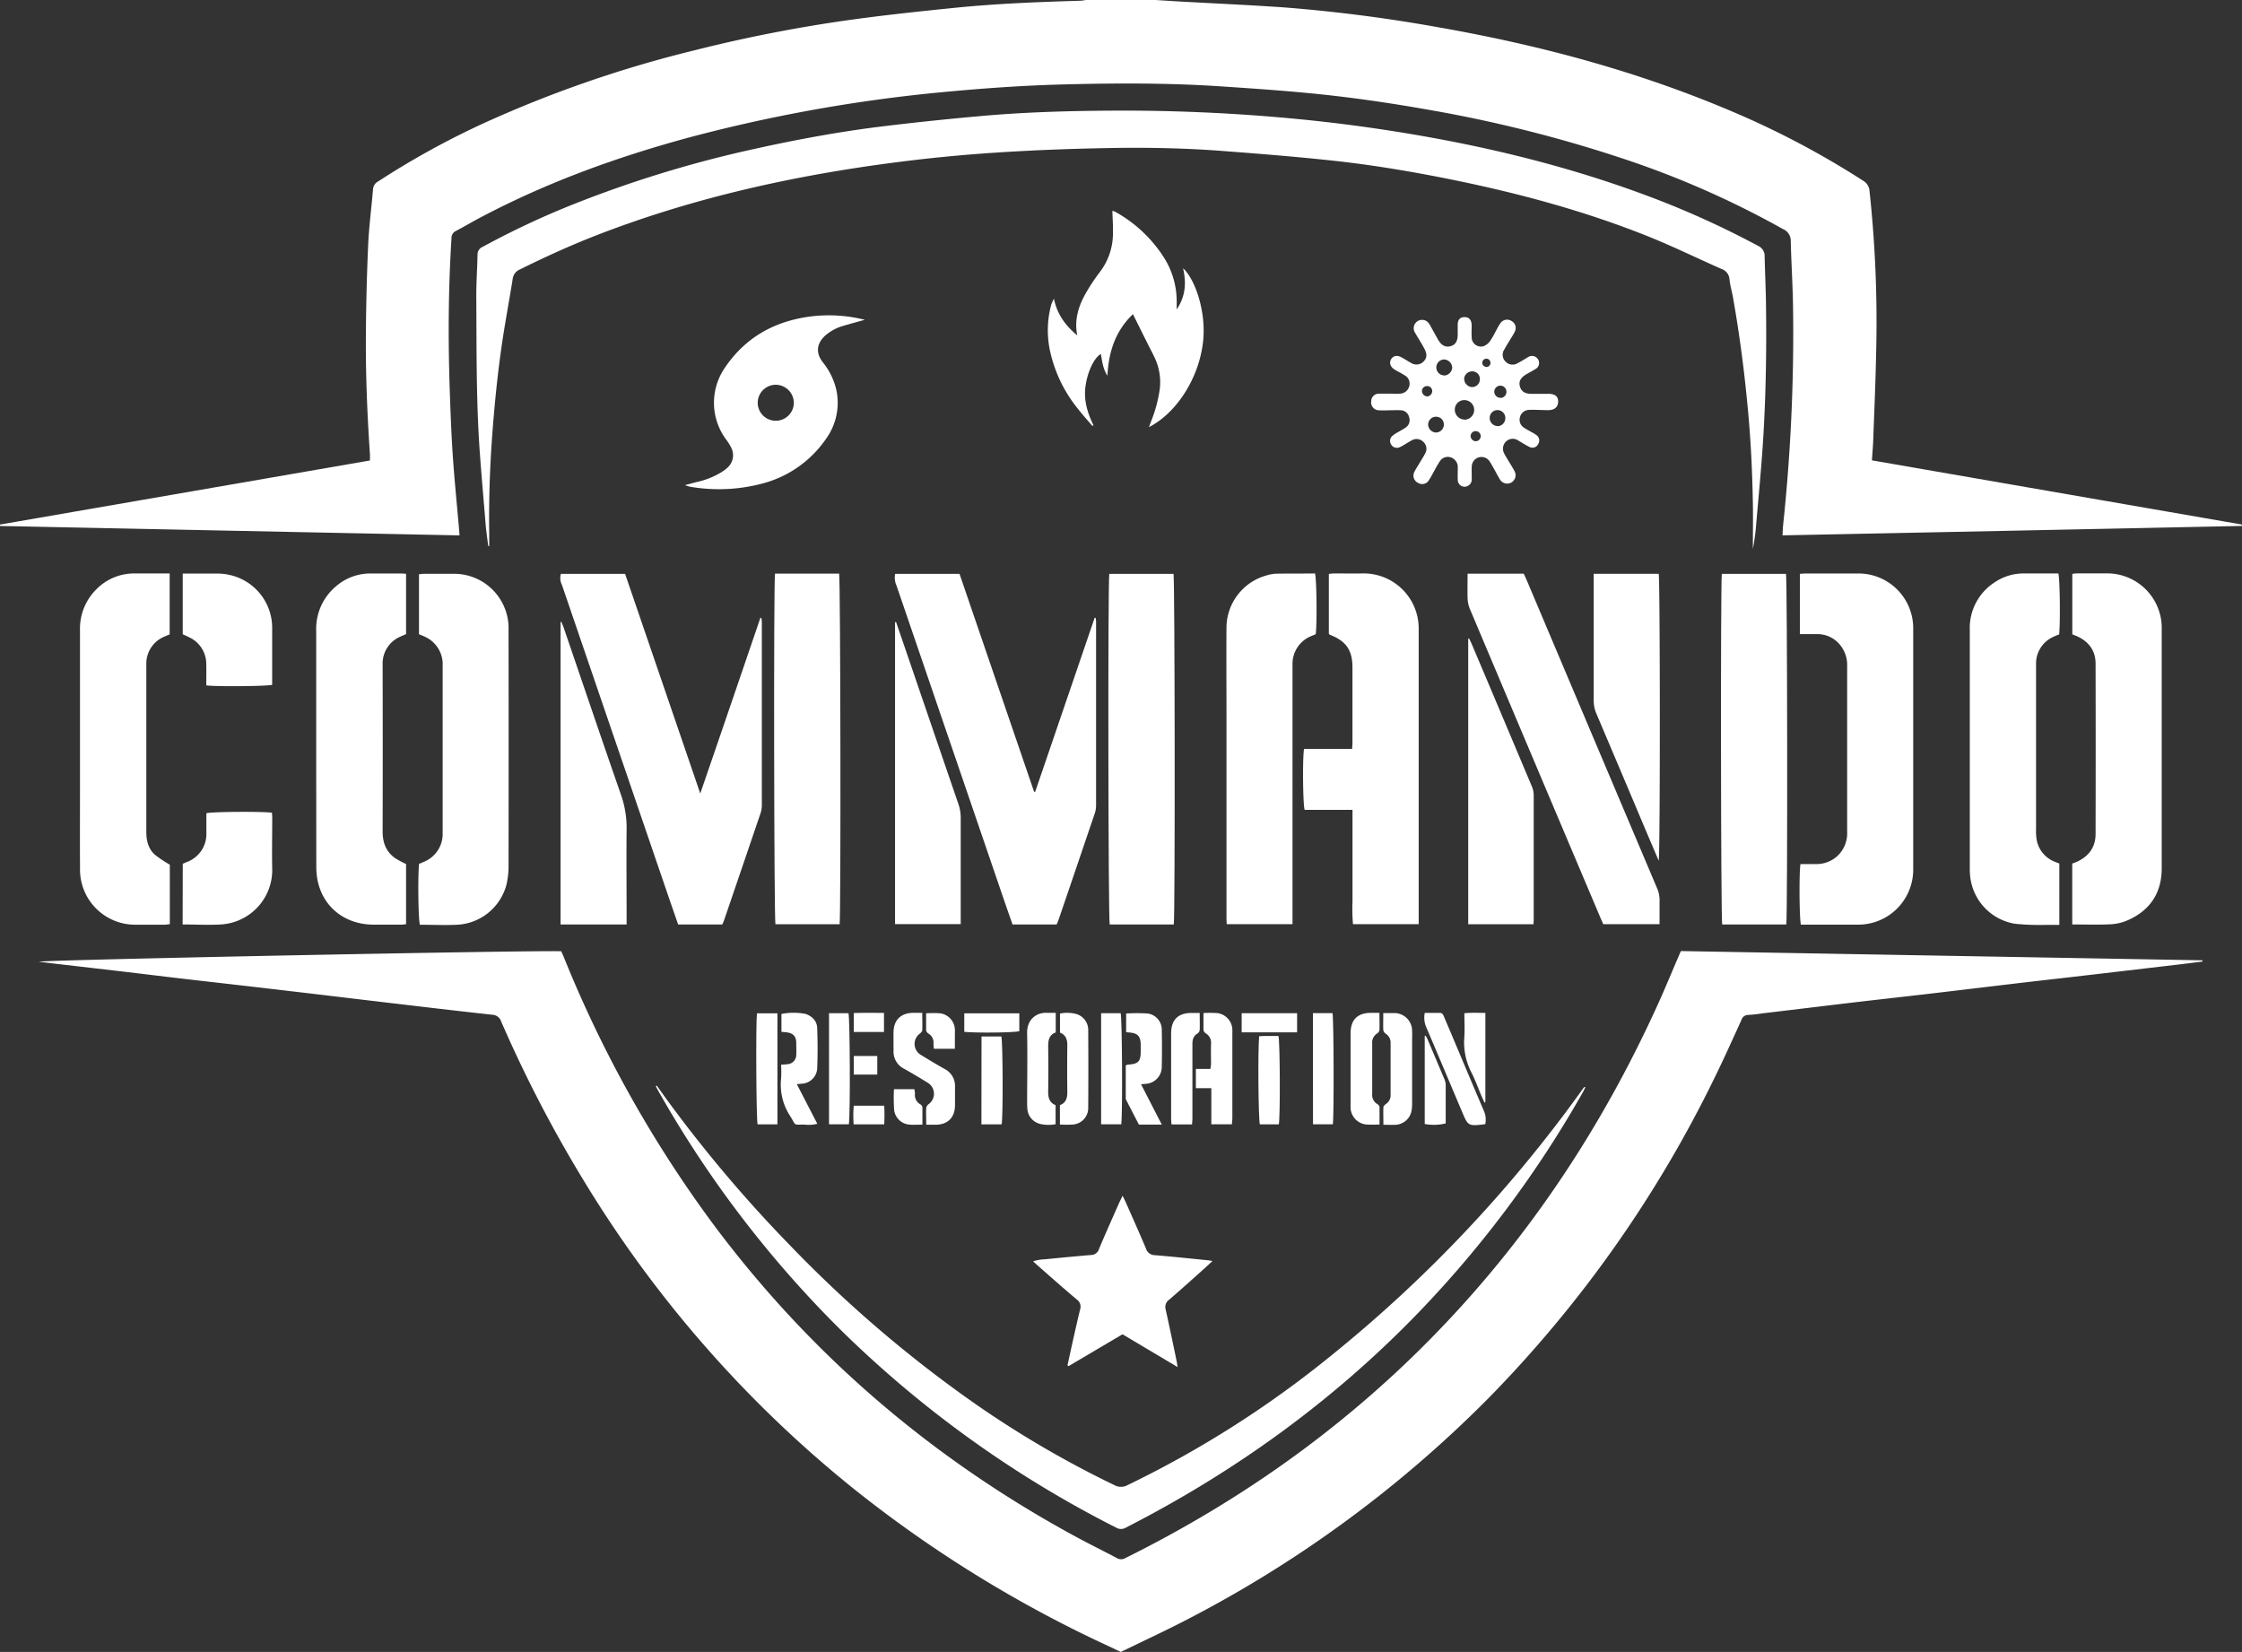<svg xmlns="http://www.w3.org/2000/svg" id="Layer_1" data-name="Layer 1" viewBox="0 0 679.1 500.35"><rect x="0" y="0" width="679.1" height="500.35" fill="#333333" stroke="none"/><defs><style>.cls-1{fill:#fff;}</style></defs><path class="cls-1" d="M469.1,119.28c-1.76,0-3.52,0-5.28,0-1.95,0-3.05-.77-3.45-2.26s.2-2.6,1.93-3.64c.89-.54,1.84-1,2.71-1.56a2.08,2.08,0,0,0,.85-3,2.13,2.13,0,0,0-2.92-.7c-.35.16-.67.41-1,.6-.74.43-1.45.88-2.21,1.26a2.92,2.92,0,0,1-3.61-.37,2.88,2.88,0,0,1-.47-3.75c.75-1.37,1.6-2.69,2.39-4a12.22,12.22,0,0,0,.85-1.54,2.37,2.37,0,0,0-1-3.06,2.44,2.44,0,0,0-3.33.52,11.3,11.3,0,0,0-.93,1.49c-.73,1.31-1.36,2.69-2.21,3.91a4.38,4.38,0,0,1-2,1.66,2.81,2.81,0,0,1-3.65-2.7c-.08-1.23,0-2.48,0-3.71-.07-1.62-.87-2.43-2.23-2.38s-2,.83-2,2.37c0,1,0,2,0,2.93,0,2-.71,3.1-2.17,3.5s-2.72-.12-3.79-2c-.71-1.24-1.38-2.5-2.09-3.75a8.19,8.19,0,0,0-.82-1.33,2.53,2.53,0,0,0-4.06,3c.94,1.64,2,3.24,2.86,4.89s.77,2.83-.35,3.91a3,3,0,0,1-3.79.3c-1-.52-1.89-1.16-2.87-1.67-1.32-.7-2.46-.45-3.08.58s-.32,2.29,1,3.12c1,.62,2.07,1.12,3.05,1.76a2.85,2.85,0,0,1,1.43,3.33,3,3,0,0,1-2.87,2.24c-1,.07-2.08,0-3.13,0v0h-3.12a2.31,2.31,0,0,0-2.4,2.31,2.38,2.38,0,0,0,2.2,2.72,30.62,30.62,0,0,0,3.32,0c1.17,0,2.35-.06,3.51,0a2.71,2.71,0,0,1,2.47,2.17,2.68,2.68,0,0,1-1.1,3.09c-.79.57-1.69,1-2.52,1.5a9.41,9.41,0,0,0-1.59,1.11,2,2,0,0,0-.25,2.51,2,2,0,0,0,2.36.9,7.93,7.93,0,0,0,1.39-.71c.84-.49,1.65-1,2.52-1.48a2.89,2.89,0,0,1,3.58.59,2.81,2.81,0,0,1,.44,3.43c-.53,1-1.17,2-1.77,3-.46.79-1,1.55-1.38,2.36a2.44,2.44,0,0,0,1,3.52,2.35,2.35,0,0,0,3.36-.93c.62-.92,1.11-1.92,1.65-2.88a31.27,31.27,0,0,1,1.58-2.7,2.87,2.87,0,0,1,4.28-.69,3,3,0,0,1,1.17,2.56c0,1.24-.07,2.49,0,3.72a2.05,2.05,0,0,0,2.89,1.91,2.16,2.16,0,0,0,1.34-2.19c0-1.24-.05-2.48,0-3.72a2.95,2.95,0,0,1,5.45-1.53c.44.64.8,1.35,1.18,2,.64,1.13,1.22,2.3,1.91,3.41a2.54,2.54,0,1,0,4.39-2.56c-.64-1.21-1.4-2.36-2.09-3.53-.37-.62-.76-1.23-1.06-1.87a3,3,0,0,1,1.81-4.23,3,3,0,0,1,2.6.47c1.08.61,2.11,1.31,3.22,1.84a1.92,1.92,0,0,0,2.7-.8,2,2,0,0,0-.55-2.77,11.3,11.3,0,0,0-1.5-.91c-.73-.43-1.5-.8-2.19-1.29a2.82,2.82,0,0,1-1.26-3.22,2.89,2.89,0,0,1,2.68-2.19,23.89,23.89,0,0,1,2.54,0c1.17,0,2.34.1,3.52.07,1.8-.06,2.81-1,2.82-2.58S471,119.31,469.1,119.28Zm-38.4-.81a1.54,1.54,0,0,1,1.61-1.54,1.51,1.51,0,0,1,1.5,1.64,1.62,1.62,0,0,1-1.49,1.5A1.72,1.72,0,0,1,430.7,118.47ZM435.07,131a2.46,2.46,0,0,1-2.49-2.45,2.39,2.39,0,0,1,3.05-2.24,2.21,2.21,0,0,1,1.53,1.34A2.43,2.43,0,0,1,435.07,131Zm2.41-17.29a2.44,2.44,0,0,1-2.42-2.33,2.42,2.42,0,0,1,2.24-2.5,2.55,2.55,0,0,1,2.57,2.42A2.57,2.57,0,0,1,437.48,113.74Zm6,1a2.45,2.45,0,0,1,2.5-2.23,2.28,2.28,0,0,1,2.27,2.41,2.36,2.36,0,0,1-2.35,2.35A2.5,2.5,0,0,1,443.51,114.76Zm.13,12.37a3,3,0,0,1-2.95-3,2.88,2.88,0,0,1,2.79-2.9,3,3,0,0,1,3.08,2.84A3,3,0,0,1,443.64,127.13Zm3.37,6.56a1.64,1.64,0,0,1-1.53-1.45,1.53,1.53,0,1,1,1.53,1.45Zm3.24-22.52a1.24,1.24,0,1,1,1.24-1.24A1.24,1.24,0,0,1,450.25,111.17Zm3.48,17.92a2.44,2.44,0,0,1-2.48-2.46,2.37,2.37,0,0,1,4.74,0A2.44,2.44,0,0,1,453.73,129.09Zm.9-8.56a1.84,1.84,0,1,1,1.69-2A1.86,1.86,0,0,1,454.63,120.53Z"></path><path class="cls-1" d="M567,139.43c.14-2.16.33-4.16.4-6.16.32-8.8.71-17.59.88-26.38a369.55,369.55,0,0,0-2-49,3.87,3.87,0,0,0-1.9-3.13,261.25,261.25,0,0,0-40.05-21.13C495.73,21.49,466,13.57,435.48,8.23a470.39,470.39,0,0,0-46.7-6C377.87,1.48,366.93,1,356,.38L350,0H328.86a11.51,11.51,0,0,1-1.53.22c-12.71.38-25.41.86-38.06,2.14C278.71,3.43,268.15,4.54,257.64,6a444.1,444.1,0,0,0-47.52,9.3A359.75,359.75,0,0,0,146,37.56a249.28,249.28,0,0,0-31.44,17.38A2.87,2.87,0,0,0,113,57.19c-.47,5.72-1.24,11.42-1.49,17.14q-.62,14.16-.69,28.33c-.05,11.67.44,23.33,1.24,35,0,.56,0,1.12,0,1.81L0,158.88l0,.43,139.19,2.85c-.09-1.12-.15-2-.22-2.8-.61-7-1.32-14-1.8-21-.44-6.44-.69-12.89-.91-19.34-.55-15.64-.49-31.28.5-46.91a2.28,2.28,0,0,1,1.33-2.15c2.59-1.37,5.12-2.87,7.71-4.23,20.2-10.65,41.54-18.34,63.55-24.26A469.44,469.44,0,0,1,288,27.68c11.49-1.06,23-1.83,34.53-2.12,15.77-.4,31.54-.45,47.3.6,9.1.61,18.2,1.23,27.28,2.11,11.79,1.15,23.53,2.85,35.2,4.91a407.1,407.1,0,0,1,58.5,14.6A277.94,277.94,0,0,1,540.1,69.4a3.8,3.8,0,0,1,2.32,3.6c.16,6.91.63,13.81.7,20.71a550.26,550.26,0,0,1-3,65.2c-.11,1-.13,2-.2,3.24q69.79-1.4,139.13-2.85l0-.43Z"></path><path class="cls-1" d="M534.51,77.62a3.33,3.33,0,0,0-2-3.16,270.59,270.59,0,0,0-34.17-15.39c-26.73-9.93-54.37-16.2-82.54-20.28-13.15-1.91-26.37-3.23-39.64-4.11Q359,33.56,341.74,33.5c-15.06,0-30.11.33-45.11,1.69-10.32.93-20.62,2-30.89,3.28C253.4,40.05,241.16,42.31,229,45A352,352,0,0,0,170.87,63a256.89,256.89,0,0,0-24.68,11.77,2.5,2.5,0,0,0-1.55,2.41c-.08,4.23-.39,8.47-.37,12.7.08,12.32,0,24.65.5,37,.4,10.48,1.46,20.93,2.28,31.39.18,2.38.55,4.75.84,7.13l.29,0c0-1.34,0-2.68,0-4-.16-11.54.32-23.07,1.31-34.57.58-6.81,1.28-13.62,2.23-20.4,1-7.35,2.41-14.64,3.58-22a3.57,3.57,0,0,1,2.25-2.85c7.3-3.63,14.71-7,22.3-10,29.9-11.7,61-18.55,92.75-22.57q14.73-1.87,29.57-2.82c11.11-.72,22.25-1.14,33.39-1.34,11.86-.23,23.73,0,35.56.94,11,.83,22,1.72,32.9,2.9,12,1.31,24,3.33,35.86,5.74,20.33,4.13,40.3,9.53,59.57,17.26,7.43,3,14.63,6.52,21.95,9.76a3.54,3.54,0,0,1,2.46,3.13c.18,1.74.66,3.45,1,5.18,1.93,10.78,3.37,21.62,4.41,32.52,1,9.94,1.48,19.89,1.67,29.86.09,4.69,0,9.39,0,14.09a62.74,62.74,0,0,0,1-7.33c.75-8.83,1.62-17.65,2.16-26.5.8-13.27,1-26.57.82-39.87C534.87,87.52,534.61,82.58,534.51,77.62Z"></path><path class="cls-1" d="M313.23,239.82q-11.3-33-22.59-66H271.15a5.7,5.7,0,0,0,.39,3.51l32.78,95.87c.78,2.27,1.58,4.52,2.38,6.8h13.37c.2-.49.39-.9.54-1.33q5.52-16.16,11-32.33A7.43,7.43,0,0,0,332,244q0-27.85,0-55.71a11.63,11.63,0,0,0-.13-1.17l-.3,0-18,52.67Z"></path><path class="cls-1" d="M205.41,280h13.37c.18-.42.36-.76.49-1.13q5.56-16.26,11.09-32.53a8,8,0,0,0,.4-2.48q0-27.66,0-55.34a12.9,12.9,0,0,0-.14-1.38h-.3c-6,17.58-12,35.16-18.21,53.2-7.7-22.51-15.24-44.53-22.77-66.53H169.9a4.47,4.47,0,0,0,.29,3.29L202.29,271C203.32,274,204.37,277,205.41,280Z"></path><path class="cls-1" d="M254.85,403A333.68,333.68,0,0,0,338.1,462.7a2.84,2.84,0,0,0,2.9,0c33.07-16.91,62.78-38.36,88.62-65.1a331.64,331.64,0,0,0,49.8-66.73c.3-.53.55-1.08.82-1.63-.31,0-.43.06-.51.17-.23.3-.46.62-.69.94a410.53,410.53,0,0,1-76.25,80.57,313.72,313.72,0,0,1-61.25,38.89,4.08,4.08,0,0,1-4,0,306.2,306.2,0,0,1-42.3-24.72,380.48,380.48,0,0,1-55.92-47.87,410.82,410.82,0,0,1-36.53-43.06c-1.31-1.78-2.59-3.59-3.88-5.38l-.26.24c.3.56.6,1.13.91,1.68A331.58,331.58,0,0,0,254.85,403Z"></path><path class="cls-1" d="M556.41,259.39a9.39,9.39,0,0,1-6.47,2.32h-4.58c-.45,2.63-.33,16.92.14,18.35h1.31c5.35,0,10.69,0,16,0a16.66,16.66,0,0,0,16.7-16.84q0-36.38,0-72.74a16.57,16.57,0,0,0-16.71-16.78c-5.28,0-10.56,0-15.84,0-.57,0-1.13.07-1.78.11v18.25c1.94,0,3.63,0,5.32,0a8.82,8.82,0,0,1,7.19,3.71,9.63,9.63,0,0,1,1.81,6.06q0,12.61,0,25.22c0,8.28,0,16.56,0,24.84A9.42,9.42,0,0,1,556.41,259.39Z"></path><path class="cls-1" d="M409.55,226.84H395c-.49,2.52-.36,16.94.18,18.45h14.49v20.89c0,2.35,0,4.69,0,7a52.11,52.11,0,0,0,.15,6.73h19.9V191.69c0-.46,0-.91,0-1.37a16.67,16.67,0,0,0-16.91-16.64c-2.94.08-5.87,0-8.8,0a13,13,0,0,0-1.5.16V192a2,2,0,0,0,.41.3c4.83,1.89,6.73,4.65,6.74,9.81q0,11.23,0,22.49C409.67,225.33,409.6,226,409.55,226.84Z"></path><path class="cls-1" d="M24.24,263a16.69,16.69,0,0,0,17.09,17.07h8.61c.49,0,1-.11,1.5-.17v-18a37.45,37.45,0,0,1-4.5-3c-2.08-1.85-2.63-4.36-2.62-7.09q0-24.94,0-49.88c0-.39,0-.78,0-1.17a8.84,8.84,0,0,1,5.45-7.93c.52-.24,1.06-.44,1.62-.67V173.69c-3.75,0-7.26,0-10.78,0a16,16,0,0,0-11.27,4.65A16.79,16.79,0,0,0,24.23,191v48.11C24.23,247.09,24.19,255,24.24,263Z"></path><path class="cls-1" d="M95.81,262.69c0,10.18,7.24,17.36,17.39,17.37h8.21c.5,0,1-.08,1.59-.13V261.7a29,29,0,0,1-3.4-1.84c-2.68-1.95-3.71-4.69-3.7-8q.06-25,0-50.07c0-.39,0-.78,0-1.17a8.84,8.84,0,0,1,5.54-7.87c.52-.24,1-.46,1.56-.69V173.8c-.62-.05-1.07-.1-1.51-.1-3.13,0-6.26,0-9.39,0a15.84,15.84,0,0,0-10.23,3.8,16.79,16.79,0,0,0-6.09,13.61v44C95.81,244.31,95.79,253.5,95.81,262.69Z"></path><path class="cls-1" d="M128.45,261c-.51.24-1,.45-1.51.65-.41,3.78-.24,17,.25,18.44,3.74,0,7.53.17,11.29,0a16.31,16.31,0,0,0,14.86-11.9,24.1,24.1,0,0,0,.7-6.17q.06-35.1,0-70.18c0-.72,0-1.43,0-2.15a16.51,16.51,0,0,0-16.35-15.9c-3.06,0-6.13,0-9.19,0-.5,0-1,.08-1.59.14V192.1c.76.33,1.5.58,2.17.94a9.13,9.13,0,0,1,5,8.64v50.24c0,.32,0,.65,0,1A9.07,9.07,0,0,1,128.45,261Z"></path><path class="cls-1" d="M622,192.87c.57-.29,1.17-.5,1.71-.72.39-3.72.23-17-.24-18.46-3.49,0-7,0-10.52,0a15.42,15.42,0,0,0-8.66,2.62,16.44,16.44,0,0,0-7.64,14.54q0,36,0,72c0,.65,0,1.3.06,1.95a16.28,16.28,0,0,0,13.69,15,76.28,76.28,0,0,0,9,.34c1.42,0,2.84,0,4.37,0V261.54c-.58-.22-1.13-.41-1.66-.65a8.8,8.8,0,0,1-5.15-6.25,15.66,15.66,0,0,1-.24-3.5q0-23.65,0-47.31c0-1,0-2.09,0-3.13A8.82,8.82,0,0,1,622,192.87Z"></path><path class="cls-1" d="M629.25,260.94c-.52.24-1.06.42-1.57.62V280c4.08,0,7.93.14,11.76-.06a14.81,14.81,0,0,0,5.26-1.31c6.63-3,10.07-8.26,10.08-15.58q0-36.18,0-72.35c0-.4,0-.79,0-1.18a16.54,16.54,0,0,0-16.22-15.85c-3.13,0-6.26,0-9.39,0a14.64,14.64,0,0,0-1.47.15v18.31l.79.32c.24.09.49.18.72.29,3.52,1.63,5.53,4.35,5.54,8.26q.06,25.82,0,51.62C634.74,256.56,632.75,259.29,629.25,260.94Z"></path><path class="cls-1" d="M386.42,173.76a11.93,11.93,0,0,0-2.87.55,16.49,16.49,0,0,0-12.05,15.78c-.06,8.34,0,16.68,0,25v62.57c0,.75.05,1.51.07,2.26h19.93V203.24c0-.65,0-1.3,0-2a9.05,9.05,0,0,1,5.88-8.66l1.16-.5c.43-3.44.26-17-.23-18.39C394.36,173.74,390.39,173.7,386.42,173.76Z"></path><path class="cls-1" d="M502,269.2q-19.8-46.74-39.57-93.5c-.28-.65-.59-1.28-.9-1.94h-17c0,2.61-.06,5,0,7.41a9.37,9.37,0,0,0,.66,3.19q19.77,46.86,39.62,93.7c.27.65.57,1.3.82,1.86h17.05c0-2.4,0-4.67,0-6.94A9,9,0,0,0,502,269.2Z"></path><path class="cls-1" d="M521.65,280h19.42c.42-2.5.31-104.81-.09-106.19H521.54C521.14,176.31,521.24,278.56,521.65,280Z"></path><path class="cls-1" d="M254.17,173.75H234.75c-.44,2.95-.29,104.87.13,106.19h19.44C254.73,277.07,254.59,175.13,254.17,173.75Z"></path><path class="cls-1" d="M336,173.81c-.44,2.5-.32,104.78.13,106.19h19.41c.43-2.57.31-104.85-.08-106.19Z"></path><path class="cls-1" d="M319.25,90.48a8.65,8.65,0,0,0-.92,2.14,29.73,29.73,0,0,0-.22,13.94,41.92,41.92,0,0,0,8.26,17.09c1.42,1.84,3,3.57,4.49,5.34l.36-.17c-1.73-3.56-2.91-7.23-2.49-11.24.48-4.56,2.56-9.15,4.71-10.36.42,2.11.56,4.31,2,6.58.37-7.46,2.54-13.71,7.73-18.64,1.6,3.22,3.12,6.29,4.66,9.36.67,1.34,1.4,2.65,2,4a17.26,17.26,0,0,1,1.46,9.33,41.25,41.25,0,0,1-2.56,9.6c-.22.58-.43,1.17-.71,1.92,8.5-4.37,15.19-15,16.39-25.9,1-9-2.37-18.85-6.06-22.22,1.12,4.85.58,8.71-1.93,12.49,0-1,0-1.46,0-2a24.83,24.83,0,0,0-3.75-13.56,41.07,41.07,0,0,0-14.92-14.06,3.63,3.63,0,0,0-.81-.25c.07,2.34.23,4.55.17,6.76a19.18,19.18,0,0,1-3.88,11.65,57,57,0,0,0-3.93,5.82c-2.47,4.12-4,8.49-3,13.48C322.76,98.66,320.17,95.16,319.25,90.48Z"></path><path class="cls-1" d="M218.08,143.28A24,24,0,0,1,211,146l-3.53.94a14.33,14.33,0,0,0,1.5.47,51.29,51.29,0,0,0,22.45-1.09A33.68,33.68,0,0,0,250.14,133a18.62,18.62,0,0,0,3.2-14.84,20.74,20.74,0,0,0-4.17-8.51c-2.14-2.78-1.81-5.64.78-8a14.2,14.2,0,0,1,5.63-3c2.11-.63,4.24-1.19,6.36-1.79a44.56,44.56,0,0,0-17-.93c-10.67,1.52-19.29,6.43-25.38,15.46a18.67,18.67,0,0,0,.42,21.78,14.39,14.39,0,0,1,1.53,2.48,5,5,0,0,1-1.08,5.93A12.44,12.44,0,0,1,218.08,143.28Zm16.81-26.74a5.51,5.51,0,0,1,5.56,5.34,5.47,5.47,0,0,1-10.94.18A5.48,5.48,0,0,1,234.89,116.54Z"></path><path class="cls-1" d="M483.52,216.1q7.26,17.07,14.46,34.16c1.41,3.34,2.84,6.69,4.44,10.43.48-2.33.43-85.37,0-86.9H482.73v2.39q0,18,0,36A10,10,0,0,0,483.52,216.1Z"></path><path class="cls-1" d="M464.56,278.44q0-18.87,0-37.75a7,7,0,0,0-.61-2.61q-9.06-21.53-18.16-43c-.25-.58-.54-1.14-.81-1.71l-.26.1v86.46h19.78C464.51,279.33,464.56,278.89,464.56,278.44Z"></path><path class="cls-1" d="M188.08,240.68c-5.86-16.83-11.57-33.72-17.34-50.58-.2-.61-.48-1.19-.72-1.79l-.22.13V280h20v-2.4c0-8.8-.09-17.59,0-26.39A30.21,30.21,0,0,0,188.08,240.68Z"></path><path class="cls-1" d="M290.33,243.61q-7.57-22.06-15.11-44.13-1.89-5.53-3.8-11.06l-.31,0v91.48H291v-2.43c0-9.9,0-19.8,0-29.7A12.73,12.73,0,0,0,290.33,243.61Z"></path><path class="cls-1" d="M354.11,393.67c3.81-3.26,7.53-6.63,11.28-10,.56-.5,1.1-1,1.86-1.73-.67-.12-1-.19-1.28-.22-5.37-.53-10.75-1.1-16.14-1.55a2.79,2.79,0,0,1-2.71-2c-2-4.74-4.1-9.43-6.18-14.13-.24-.55-.53-1.09-.91-1.88-.42.9-.71,1.48-1,2.07-2.07,4.7-4.19,9.39-6.17,14.14a2.52,2.52,0,0,1-2.45,1.75q-7,.6-14,1.31a11.6,11.6,0,0,0-3.48.61c.52.47.84.78,1.18,1.08,4,3.52,8,7.08,12.1,10.51a2.64,2.64,0,0,1,.95,3c-.74,3-1.42,6.09-2.11,9.13-.58,2.59-1.14,5.19-1.71,7.78l.34.23L340,404.13l16.7,9.93c-.16-.95-.23-1.52-.35-2.08-1.07-5.09-2.12-10.19-3.25-15.28A2.7,2.7,0,0,1,354.11,393.67Z"></path><path class="cls-1" d="M82.44,207.42v-1.7c0-5.21,0-10.42,0-15.64a16.41,16.41,0,0,0-13.16-16,16.08,16.08,0,0,0-3.09-.35c-3.57,0-7.14,0-10.84,0v18.39a27.06,27.06,0,0,1,2.9,1.41,8.92,8.92,0,0,1,4.23,7.71c.05,2.13,0,4.26,0,6.34C65,208,80.94,207.86,82.44,207.42Z"></path><path class="cls-1" d="M55.32,280c4,0,7.82.23,11.58,0a16.51,16.51,0,0,0,15.56-16.52c-.12-5.15,0-10.3,0-15.45,0-.63-.05-1.27-.08-1.86-2.36-.43-18.35-.33-19.87.14,0,2,0,4,0,6a9,9,0,0,1-5.95,8.79c-.41.17-.81.36-1.2.53Z"></path><path class="cls-1" d="M270.65,318.26a5.79,5.79,0,0,0,3.16,5.43c2.44,1.36,4.84,2.79,7.22,4.27a3.88,3.88,0,0,1,.33,6.41,2,2,0,0,0-.8,1.17c-.1,1.6,0,3.22,0,5.12h3c3.53-.07,5.65-2.21,5.71-5.79,0-1.89,0-3.78,0-5.67a5.74,5.74,0,0,0-3.14-5.43c-2.44-1.37-4.84-2.8-7.22-4.27a3.86,3.86,0,0,1-.34-6.4c.32-.27.76-.65.78-1,.07-1.73,0-3.47,0-5.33h-2.79c-3.68.06-5.83,2.15-5.91,5.81C270.62,314.48,270.65,316.37,270.65,318.26Z"></path><path class="cls-1" d="M247.53,323.69c.16-4.1.15-8.2,0-12.3-.07-2.14-1.47-3.55-3.48-4.28a18.75,18.75,0,0,0-7.35,0v5.41l1.49.14c2.08.25,3,1.23,3,3.32,0,1.17.05,2.35,0,3.52a2.84,2.84,0,0,1-2.69,2.83c-.56.07-1.13.09-1.9.15a40.88,40.88,0,0,1,0,4.15,17.3,17.3,0,0,0,2.78,11.46c1.84,2.94.73,2.52,4.28,2.53a10.46,10.46,0,0,0,3.9-.25l-6.2-12,1.55-.14A4.92,4.92,0,0,0,247.53,323.69Z"></path><path class="cls-1" d="M351.9,323.1q.12-5.57,0-11.13a4.92,4.92,0,0,0-4.33-5,53.34,53.34,0,0,0-6.46,0v5.66l1.09.1c2.45.24,3.27,1.14,3.32,3.65,0,.72,0,1.43,0,2.15,0,3-.78,3.74-3.83,3.92a5,5,0,0,0-.7.22q0,4.93,0,9.9a1.24,1.24,0,0,0,.12.57c1.3,2.53,2.61,5.06,3.86,7.47h6.93c-2.15-4.17-4.18-8.13-6.28-12.22l1.37-.11A5.15,5.15,0,0,0,351.9,323.1Z"></path><path class="cls-1" d="M364.53,306.83c0,1.87,0,3.48,0,5.09a1.53,1.53,0,0,0,.66,1.05,3.3,3.3,0,0,1,1.63,3.29c-.06,1.95,0,3.91,0,5.86,0,.49-.11,1-.18,1.64h-4.41v5.83h4.68v10.94h6.25c0-.69.12-1.27.12-1.84V312.92c0-.33,0-.66,0-1a5.21,5.21,0,0,0-4.76-5.09A37.18,37.18,0,0,0,364.53,306.83Z"></path><path class="cls-1" d="M417.06,313.06a1.64,1.64,0,0,0,.77-1c.08-1.67,0-3.35,0-5.29h-2.47c-4.18,0-6.26,2.07-6.27,6.23,0,4.76,0,9.52,0,14.27,0,2.61,0,5.22,0,7.82a5.28,5.28,0,0,0,4.77,5.5,36.55,36.55,0,0,0,4,0c0-1.87,0-3.61,0-5.34a1.33,1.33,0,0,0-.67-.84,3.25,3.25,0,0,1-1.55-3.14q0-7.63,0-15.25A3.23,3.23,0,0,1,417.06,313.06Z"></path><path class="cls-1" d="M419.83,334.36c-.34.23-.78.63-.8,1-.07,1.73,0,3.46,0,5.31,1.43,0,2.6.08,3.76,0a5.17,5.17,0,0,0,4.79-4.4,11.79,11.79,0,0,0,.15-2.14q0-9.29,0-18.56c0-1.1.05-2.21,0-3.32a5.39,5.39,0,0,0-5.51-5.41c-1,0-1.94,0-3.23,0,0,1.9-.05,3.52,0,5.13a1.83,1.83,0,0,0,.8,1.17,3.17,3.17,0,0,1,1.42,2.82q0,7.82,0,15.63A3.14,3.14,0,0,1,419.83,334.36Z"></path><path class="cls-1" d="M311.18,335.81a5.09,5.09,0,0,0,3.88,4.61,11.5,11.5,0,0,0,4.68.08v-5.77c-1.89-.75-2.27-2.27-2.25-4.12.07-4.56.08-9.13,0-13.69,0-1.93.33-3.51,2.29-4.21v-5.93c-1,0-1.74,0-2.51,0-3.24-.23-6.25,1.94-6.16,6.15.15,7.24,0,14.48,0,21.71C311.15,335,311.15,335.42,311.18,335.81Z"></path><path class="cls-1" d="M321.05,334.72v5.87a30.24,30.24,0,0,0,4.06,0,5,5,0,0,0,4.51-5.07q.08-11.82,0-23.64a5,5,0,0,0-3.87-4.82,10.69,10.69,0,0,0-4.68-.07v5.77c1.79.7,2.24,2.12,2.22,3.91-.05,4.63-.06,9.25,0,13.88C323.32,332.42,323,334,321.05,334.72Z"></path><path class="cls-1" d="M362.77,313a1.48,1.48,0,0,0,.62-1.07c.06-1.61,0-3.23,0-5.13H361c-4.18,0-6.26,2.07-6.27,6.22q0,12.88,0,25.77c0,.56.07,1.13.12,1.78h6.22c.05-.73.11-1.36.11-2q0-3.62,0-7.23c0-4.94,0-9.89,0-14.83C361.16,315.06,361.38,313.8,362.77,313Z"></path><path class="cls-1" d="M437.41,308c-.25-.59-.44-1.23-1.31-1.21-1.48,0-3,0-4.54,0a7.25,7.25,0,0,0,.38,4.16c3.66,8.57,7.26,17.15,10.89,25.73,1.88,4.44,1.87,4.44,7.05,3.81a6.53,6.53,0,0,0-.44-4.08c-2.75-6.4-5.44-12.83-8.15-19.24Q439.36,312.58,437.41,308Z"></path><path class="cls-1" d="M397.71,340.53h6c.38-2.33.29-32.19-.1-33.66h-5.93Z"></path><path class="cls-1" d="M229.48,340.55h6c0-11.27,0-22.42,0-33.63h-6.2C228.91,310,229.06,339.2,229.48,340.55Z"></path><path class="cls-1" d="M257,306.88h-5.89v33.65h6C257.59,337.87,257.45,308.28,257,306.88Z"></path><path class="cls-1" d="M333.53,340.52h6.1c.43-3.24.26-32.32-.18-33.63h-5.92Z"></path><path class="cls-1" d="M297.27,340.54h6.12c.48-2.24.37-25.32-.09-26.61h-6Z"></path><path class="cls-1" d="M381.39,313.85c-.41,4.84-.22,25.28.22,26.7h5.74c.46-2.1.37-25.27-.11-26.77C385.3,313.82,383.33,313.7,381.39,313.85Z"></path><path class="cls-1" d="M445.7,324.85c1.15,2.24,2,4.66,3,7,.3.7.63,1.39.95,2.09l.27-.09V306.79c-2.16,0-4.19-.11-6.36.1,0,2.5.13,4.78,0,7A19.9,19.9,0,0,0,445.7,324.85Z"></path><path class="cls-1" d="M432.42,314.83c-.17-.4-.4-.77-.59-1.16l-.28.12v26.64a15.1,15.1,0,0,0,6.35-.17c0-3.93,0-7.9,0-11.87a5.54,5.54,0,0,0-.53-1.86Q434.91,320.68,432.42,314.83Z"></path><path class="cls-1" d="M392.89,306.89H376.1v5.78c5.64,0,11.18,0,16.79,0Z"></path><path class="cls-1" d="M308.75,306.91H292.08v5.62c4,.38,15.3.23,16.67-.2Z"></path><path class="cls-1" d="M278.78,334.49a3.26,3.26,0,0,1-1.64-3.29,7.76,7.76,0,0,0-.18-1.31h-6.18a54.56,54.56,0,0,0,.05,6.28,5.06,5.06,0,0,0,4.92,4.47c1.09.08,2.2,0,3.65,0,0-1.92,0-3.59,0-5.27A1.29,1.29,0,0,0,278.78,334.49Z"></path><path class="cls-1" d="M289.22,311.6a5.16,5.16,0,0,0-4.49-4.69,32.51,32.51,0,0,0-4.21,0c0,1.83,0,3.51,0,5.17a1.58,1.58,0,0,0,.75,1,3.12,3.12,0,0,1,1.48,3,13.43,13.43,0,0,0,.12,1.58h6.36c0-1.62,0-3,0-4.45A11.42,11.42,0,0,0,289.22,311.6Z"></path><path class="cls-1" d="M258.61,306.83v5.74h9.15v-5.78C264.63,306.79,261.62,306.73,258.61,306.83Z"></path><path class="cls-1" d="M258.57,340.54h9.26a50.64,50.64,0,0,0,0-5.65h-9.23A35.56,35.56,0,0,0,258.57,340.54Z"></path><path class="cls-1" d="M258.6,319.84v5.63h7.13v-5.63Z"></path><path class="cls-1" d="M509.14,288.06l-.81,1.86c-1.93,4.49-3.79,9-5.79,13.45-17.18,38.08-39.92,72.39-69.29,102.2-27,27.42-58,49.3-92.46,66.38a2.51,2.51,0,0,1-2.54-.06c-4-2.13-8.12-4.14-12.13-6.31-43.4-23.5-80.13-54.76-109.73-94.32A365.88,365.88,0,0,1,170.82,290c-.27-.65-.56-1.29-.82-1.88-9.32-.33-156.32,2.58-158.23,3.17l4.2.51,21.74,2.52c8.28,1,16.55,2,24.83,2.94s16.7,1.91,25,2.89c9.45,1.1,18.89,2.25,28.33,3.36,11.06,1.3,22.12,2.63,33.19,3.83a3,3,0,0,1,2.78,2.14,394.58,394.58,0,0,0,24.81,47.83,357.63,357.63,0,0,0,81.86,93.55,376.3,376.3,0,0,0,78.54,48.31c.68.32,1.78.89,2.46,1.17.32-.2.9-.43,1.24-.6,5.21-2.53,10.47-5,15.64-7.59a363.3,363.3,0,0,0,94.32-68.52,368.94,368.94,0,0,0,68.6-97.13c2.85-5.78,5.48-11.67,8.16-17.54a2.15,2.15,0,0,1,2.14-1.56,39.88,39.88,0,0,0,4.07-.45l25-3c8.35-1,16.7-1.91,25-2.88s16.82-2,25.23-3,16.69-1.92,25-2.89l26-3.05c2.4-.28,4.8-.59,7.2-.89l0-.38Z"></path></svg>